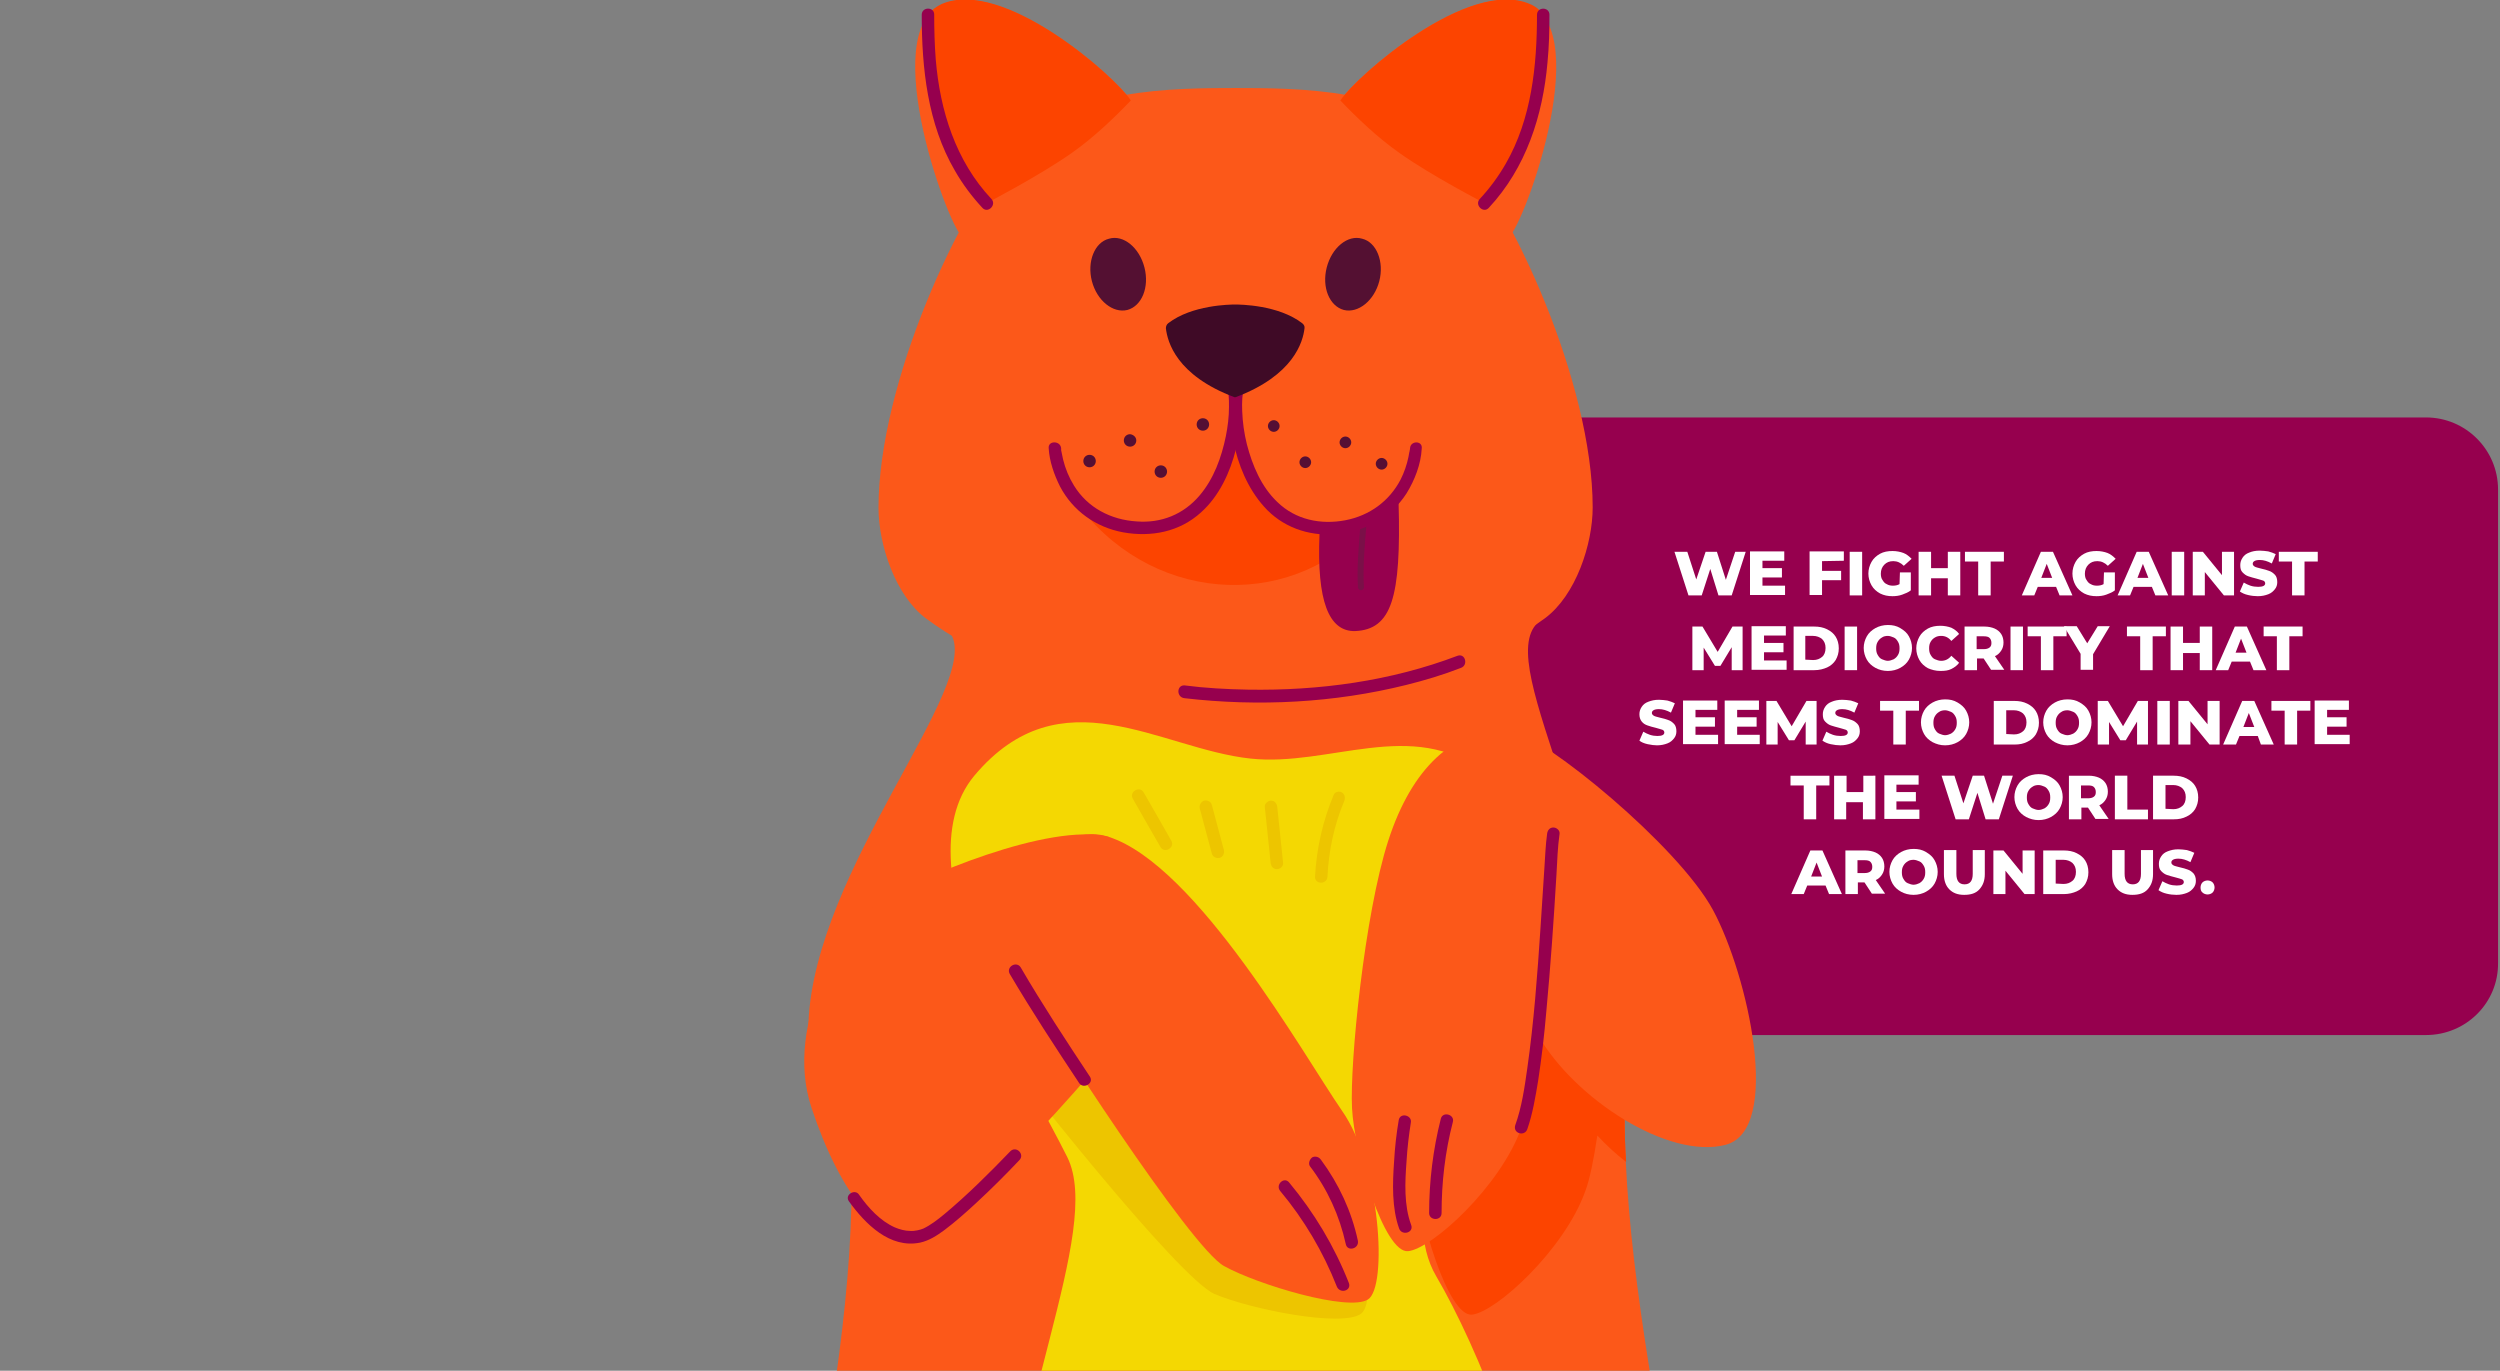 <?xml version="1.0" encoding="utf-8"?>
<svg version="1.1" id="Layer_1" xmlns="http://www.w3.org/2000/svg" xmlns:xlink="http://www.w3.org/1999/xlink" x="0px" y="0px" viewBox="0 0 642 352" style="enable-background:new 0 0 642 352;" width="642px" height="352px" xml:space="preserve">
<rect x="0" y="0" width="642" height="352" fill="#808080" stroke="none"/>
<style type="text/css">
	.st0{clip-path:url(#SVGID_00000174563644260607688030000015259723600618626740_);}
	.st1{fill:#96004E;}
	.st2{fill:#FFFFFF;}
	.st3{fill:#FC5819;}
	.st4{fill:#F4D802;}
	.st5{fill:#EDC500;}
	.st6{fill:#FC4400;}
	.st7{fill:#550F34;}
	.st8{fill:#541032;}
	.st9{fill:none;stroke:#96004E;stroke-width:0.917;stroke-miterlimit:9.986;}
	.st10{fill:none;stroke:#7A1048;stroke-width:1.535;stroke-linecap:round;stroke-miterlimit:9.986;}
	.st11{fill:#3F0A26;}
</style>
<g>
	<defs>
		<rect id="SVGID_1_" x="-1.6" width="643.2" height="352"/>
	</defs>
	<clipPath id="SVGID_00000097459616322216960310000003220010558418110135_">
		<use xlink:href="#SVGID_1_"  style="overflow:visible;"/>
	</clipPath>
	<g style="clip-path:url(#SVGID_00000097459616322216960310000003220010558418110135_);">
		<path class="st1" d="M623,265.8H406.3c-10.2,0-18.5-8.3-18.5-18.5V125.7c0-10.2,8.3-18.5,18.5-18.5H623c10.2,0,18.5,8.3,18.5,18.5
			v121.6C641.6,257.5,633.3,265.8,623,265.8z"/>
		<g id="text">
			<path class="st2" d="M448.3,141.7l-3.6,11.2h-3.4l-2.1-6.8l-2.2,6.8h-3.4l-3.6-11.2h3.3l2.3,7.1l2.4-7.1h2.9l2.3,7.2l2.4-7.2
				H448.3z"/>
			<path class="st2" d="M458.4,150.4v2.4h-9v-11.2h8.8v2.4h-5.6v1.9h5v2.4h-5v2.1L458.4,150.4L458.4,150.4z"/>
			<path class="st2" d="M467.9,144.1v2.5h4.9v2.4h-4.9v3.8h-3.2v-11.2h8.8v2.4L467.9,144.1L467.9,144.1L467.9,144.1z"/>
			<path class="st2" d="M475,141.7h3.2v11.2H475V141.7z"/>
			<path class="st2" d="M487.9,147h2.8v4.6c-0.6,0.5-1.4,0.8-2.2,1.1s-1.7,0.4-2.5,0.4c-1.2,0-2.2-0.2-3.2-0.7
				c-0.9-0.5-1.7-1.2-2.2-2.1c-0.5-0.9-0.8-1.9-0.8-3s0.3-2.1,0.8-3c0.5-0.9,1.3-1.6,2.2-2.1c0.9-0.5,2-0.7,3.2-0.7
				c1,0,2,0.2,2.8,0.5c0.8,0.3,1.5,0.9,2.1,1.5l-2,1.8c-0.8-0.8-1.7-1.2-2.7-1.2c-1,0-1.7,0.3-2.3,0.9c-0.6,0.6-0.9,1.4-0.9,2.3
				c0,0.6,0.1,1.2,0.4,1.6c0.3,0.5,0.6,0.9,1.1,1.1c0.5,0.3,1,0.4,1.6,0.4s1.2-0.1,1.7-0.4L487.9,147L487.9,147z"/>
			<path class="st2" d="M503.4,141.7v11.2h-3.2v-4.4h-4.3v4.4h-3.2v-11.2h3.2v4.2h4.3v-4.2H503.4z"/>
			<path class="st2" d="M508,144.2h-3.4v-2.5h10v2.5h-3.4v8.7H508L508,144.2L508,144.2z"/>
			<path class="st2" d="M528,150.7h-4.7l-0.9,2.2h-3.2l4.9-11.2h3.1l5,11.2h-3.3L528,150.7z M527,148.4l-1.4-3.6l-1.4,3.6H527z"/>
			<path class="st2" d="M540.3,147h2.8v4.6c-0.6,0.5-1.4,0.8-2.2,1.1c-0.8,0.3-1.7,0.4-2.5,0.4c-1.2,0-2.2-0.2-3.2-0.7
				c-0.9-0.5-1.7-1.2-2.2-2.1c-0.5-0.9-0.8-1.9-0.8-3s0.3-2.1,0.8-3c0.5-0.9,1.3-1.6,2.2-2.1c0.9-0.5,2-0.7,3.2-0.7
				c1,0,2,0.2,2.8,0.5c0.8,0.3,1.5,0.9,2.1,1.5l-2,1.8c-0.8-0.8-1.7-1.2-2.7-1.2s-1.7,0.3-2.3,0.9c-0.6,0.6-0.9,1.4-0.9,2.3
				c0,0.6,0.1,1.2,0.4,1.6c0.3,0.5,0.6,0.9,1.1,1.1c0.5,0.3,1,0.4,1.6,0.4s1.2-0.1,1.7-0.4L540.3,147L540.3,147z"/>
			<path class="st2" d="M552.6,150.7h-4.7l-0.9,2.2h-3.2l4.9-11.2h3.1l5,11.2h-3.3L552.6,150.7z M551.7,148.4l-1.4-3.6l-1.4,3.6
				H551.7z"/>
			<path class="st2" d="M557.7,141.7h3.2v11.2h-3.2V141.7z"/>
			<path class="st2" d="M573.7,141.7v11.2h-2.6l-4.9-6v6h-3.1v-11.2h2.6l4.9,6v-6H573.7z"/>
			<path class="st2" d="M577.3,152.8c-0.9-0.2-1.5-0.5-2.1-0.9l1-2.3c0.5,0.3,1.1,0.6,1.7,0.8c0.6,0.2,1.3,0.3,2,0.3
				c1.2,0,1.8-0.3,1.8-0.9c0-0.3-0.2-0.6-0.5-0.7c-0.4-0.1-0.9-0.3-1.7-0.5c-0.8-0.2-1.5-0.4-2.1-0.6s-1-0.5-1.5-1
				c-0.5-0.5-0.6-1.1-0.6-1.9c0-0.7,0.2-1.3,0.6-1.9c0.4-0.6,0.9-1,1.7-1.3c0.7-0.3,1.6-0.5,2.7-0.5c0.7,0,1.5,0.1,2.2,0.2
				c0.7,0.2,1.3,0.4,1.9,0.7l-1,2.4c-1.1-0.6-2.1-0.9-3.1-0.9c-0.6,0-1.1,0.1-1.4,0.3c-0.3,0.2-0.4,0.4-0.4,0.7s0.2,0.5,0.5,0.7
				c0.3,0.2,0.9,0.3,1.6,0.5c0.9,0.2,1.6,0.4,2.1,0.6c0.6,0.2,1,0.5,1.5,1c0.4,0.4,0.6,1.1,0.6,1.9c0,0.7-0.2,1.3-0.6,1.8
				s-0.9,1-1.7,1.3c-0.8,0.3-1.6,0.5-2.7,0.5C579,153.1,578.1,153,577.3,152.8z"/>
			<path class="st2" d="M588.6,144.2h-3.4v-2.5h10v2.5h-3.4v8.7h-3.2V144.2L588.6,144.2z"/>
			<path class="st2" d="M444.7,172.1v-5.9l-2.9,4.8h-1.4l-2.9-4.7v5.8h-2.9v-11.2h2.6l3.9,6.5l3.8-6.5h2.6v11.2L444.7,172.1
				L444.7,172.1z"/>
			<path class="st2" d="M458.8,169.6v2.4h-9v-11.2h8.8v2.4H453v1.9h5v2.4h-5v2.1L458.8,169.6L458.8,169.6z"/>
			<path class="st2" d="M460.6,160.9h5.3c1.2,0,2.3,0.2,3.3,0.7c1,0.5,1.7,1.1,2.2,1.9c0.5,0.8,0.8,1.8,0.8,3c0,1.2-0.3,2.1-0.8,3
				c-0.5,0.8-1.3,1.5-2.2,1.9c-0.9,0.4-2,0.7-3.3,0.7h-5.3V160.9z M465.6,169.5c1,0,1.7-0.3,2.3-0.8c0.6-0.5,0.9-1.3,0.9-2.3
				s-0.3-1.7-0.9-2.3c-0.6-0.5-1.4-0.8-2.3-0.8h-2v6.1L465.6,169.5L465.6,169.5z"/>
			<path class="st2" d="M473.7,160.9h3.2v11.2h-3.2V160.9z"/>
			<path class="st2" d="M481.6,171.5c-0.9-0.5-1.7-1.2-2.2-2.1c-0.5-0.9-0.8-1.9-0.8-3c0-1.1,0.3-2.1,0.8-3c0.5-0.9,1.3-1.6,2.2-2.1
				c0.9-0.5,2-0.8,3.2-0.8s2.2,0.2,3.2,0.8c1,0.6,1.7,1.2,2.2,2.1c0.5,0.9,0.8,1.9,0.8,3c0,1.1-0.3,2.1-0.8,3
				c-0.5,0.9-1.3,1.6-2.2,2.1c-0.9,0.5-2,0.8-3.2,0.8S482.5,172,481.6,171.5z M486.3,169.3c0.5-0.3,0.8-0.6,1.1-1.1
				c0.3-0.5,0.4-1,0.4-1.7s-0.1-1.2-0.4-1.7c-0.3-0.5-0.6-0.9-1.1-1.1c-0.5-0.2-1-0.4-1.5-0.4c-0.5,0-1.1,0.1-1.5,0.4
				c-0.5,0.3-0.8,0.6-1.1,1.1c-0.3,0.5-0.4,1-0.4,1.7s0.1,1.2,0.4,1.7c0.3,0.5,0.6,0.9,1.1,1.1c0.5,0.2,1,0.4,1.5,0.4
				C485.3,169.7,485.8,169.5,486.3,169.3z"/>
			<path class="st2" d="M495.1,171.6c-0.9-0.5-1.7-1.2-2.2-2.1c-0.5-0.9-0.8-1.9-0.8-3s0.3-2.1,0.8-3s1.3-1.6,2.2-2.1
				c0.9-0.5,2-0.7,3.2-0.7c1,0,2,0.2,2.8,0.5c0.8,0.4,1.5,0.9,2,1.6l-2,1.8c-0.7-0.9-1.6-1.3-2.6-1.3c-0.6,0-1.1,0.1-1.6,0.4
				c-0.5,0.3-0.8,0.6-1.1,1.1c-0.3,0.5-0.4,1-0.4,1.7s0.1,1.2,0.4,1.7c0.3,0.5,0.6,0.9,1.1,1.1c0.5,0.2,1,0.4,1.6,0.4
				c1,0,1.9-0.4,2.6-1.3l2,1.8c-0.5,0.7-1.2,1.2-2,1.6c-0.8,0.4-1.7,0.5-2.8,0.5C497.1,172.3,496,172,495.1,171.6z"/>
			<path class="st2" d="M509.4,169.1h-1.7v3h-3.2v-11.2h5.1c1,0,1.9,0.2,2.6,0.5s1.3,0.8,1.7,1.4c0.4,0.6,0.6,1.4,0.6,2.2
				c0,0.8-0.2,1.5-0.6,2.1c-0.4,0.6-0.9,1.1-1.6,1.4l2.4,3.5h-3.4L509.4,169.1z M510.9,163.8c-0.3-0.3-0.8-0.4-1.5-0.4h-1.8v3.3h1.8
				c0.6,0,1.1-0.1,1.5-0.4c0.4-0.3,0.5-0.7,0.5-1.2C511.4,164.5,511.2,164.1,510.9,163.8z"/>
			<path class="st2" d="M516.3,160.9h3.2v11.2h-3.2V160.9z"/>
			<path class="st2" d="M524.1,163.4h-3.4v-2.5h10v2.5h-3.4v8.7h-3.2L524.1,163.4L524.1,163.4z"/>
			<path class="st2" d="M537.5,168v4h-3.2v-4.1l-4.3-7.1h3.3l2.7,4.4l2.7-4.4h3.1L537.5,168z"/>
			<path class="st2" d="M549.6,163.4h-3.4v-2.5h10v2.5h-3.4v8.7h-3.2V163.4L549.6,163.4z"/>
			<path class="st2" d="M568.1,160.9v11.2h-3.2v-4.4h-4.3v4.4h-3.2v-11.2h3.2v4.2h4.3v-4.2H568.1z"/>
			<path class="st2" d="M577.8,169.9h-4.7l-0.9,2.2H569l4.9-11.2h3.1l5,11.2h-3.3L577.8,169.9z M576.9,167.6l-1.4-3.6l-1.4,3.6
				H576.9z"/>
			<path class="st2" d="M584.7,163.4h-3.4v-2.5h10v2.5h-3.4v8.7h-3.2L584.7,163.4L584.7,163.4z"/>
			<path class="st2" d="M423.1,191.1c-0.9-0.2-1.6-0.5-2.1-0.9l1-2.3c0.5,0.3,1.1,0.6,1.7,0.8c0.6,0.2,1.3,0.3,1.9,0.3
				c1.2,0,1.8-0.3,1.8-0.9c0-0.3-0.2-0.6-0.5-0.7c-0.4-0.1-0.9-0.3-1.7-0.5c-0.8-0.2-1.6-0.4-2.1-0.6c-0.6-0.2-1.1-0.5-1.5-1
				c-0.4-0.5-0.6-1.1-0.6-1.9c0-0.7,0.2-1.3,0.6-1.9c0.4-0.6,0.9-1,1.7-1.3c0.8-0.3,1.6-0.5,2.7-0.5c0.7,0,1.5,0.1,2.2,0.2
				c0.7,0.2,1.3,0.4,1.9,0.7l-1,2.4c-1.1-0.6-2.1-0.9-3.1-0.9c-0.6,0-1.1,0.1-1.4,0.3c-0.3,0.2-0.4,0.4-0.4,0.7s0.2,0.5,0.5,0.7
				c0.3,0.2,0.9,0.3,1.6,0.5c0.9,0.2,1.6,0.4,2.1,0.6c0.6,0.2,1,0.5,1.5,1c0.4,0.4,0.6,1.1,0.6,1.9c0,0.7-0.2,1.3-0.6,1.8
				c-0.4,0.5-0.9,1-1.7,1.3s-1.6,0.5-2.7,0.5C424.9,191.4,424,191.3,423.1,191.1z"/>
			<path class="st2" d="M441.2,188.7v2.4h-9v-11.2h8.8v2.4h-5.6v1.9h5v2.4h-5v2.1L441.2,188.7L441.2,188.7z"/>
			<path class="st2" d="M451.9,188.7v2.4h-9v-11.2h8.8v2.4h-5.6v1.9h5v2.4h-5v2.1L451.9,188.7L451.9,188.7z"/>
			<path class="st2" d="M463.7,191.2v-5.9l-2.9,4.8h-1.4l-2.9-4.7v5.8h-2.9V180h2.6l3.9,6.5l3.8-6.5h2.6v11.2L463.7,191.2
				L463.7,191.2z"/>
			<path class="st2" d="M470.1,191.1c-0.9-0.2-1.5-0.5-2.1-0.9l1-2.3c0.5,0.3,1.1,0.6,1.7,0.8c0.6,0.2,1.3,0.3,2,0.3
				c1.2,0,1.8-0.3,1.8-0.9c0-0.3-0.2-0.6-0.5-0.7c-0.4-0.1-0.9-0.3-1.7-0.5c-0.8-0.2-1.5-0.4-2.1-0.6c-0.6-0.2-1-0.5-1.5-1
				c-0.5-0.5-0.6-1.1-0.6-1.9c0-0.7,0.2-1.3,0.6-1.9c0.4-0.6,0.9-1,1.7-1.3c0.7-0.3,1.6-0.5,2.7-0.5c0.7,0,1.5,0.1,2.2,0.2
				c0.7,0.2,1.3,0.4,1.9,0.7l-1,2.4c-1.1-0.6-2.1-0.9-3.1-0.9c-0.6,0-1.1,0.1-1.4,0.3c-0.3,0.2-0.4,0.4-0.4,0.7s0.2,0.5,0.5,0.7
				c0.3,0.2,0.9,0.3,1.6,0.5c0.9,0.2,1.6,0.4,2.1,0.6c0.6,0.2,1,0.5,1.5,1c0.4,0.4,0.6,1.1,0.6,1.9c0,0.7-0.2,1.3-0.6,1.8
				c-0.4,0.5-0.9,1-1.7,1.3s-1.6,0.5-2.7,0.5C471.9,191.4,471,191.3,470.1,191.1z"/>
			<path class="st2" d="M486.2,182.5h-3.4V180h10v2.5h-3.4v8.7h-3.2V182.5L486.2,182.5z"/>
			<path class="st2" d="M496.3,190.6c-0.9-0.5-1.7-1.2-2.2-2.1s-0.8-1.9-0.8-3c0-1.1,0.3-2.1,0.8-3c0.5-0.9,1.3-1.6,2.2-2.1
				c0.9-0.5,2-0.8,3.2-0.8s2.2,0.2,3.2,0.8c1,0.6,1.7,1.2,2.2,2.1s0.8,1.9,0.8,3c0,1.1-0.3,2.1-0.8,3c-0.5,0.9-1.3,1.6-2.2,2.1
				c-0.9,0.5-2,0.8-3.2,0.8S497.3,191.1,496.3,190.6z M501,188.4c0.5-0.3,0.8-0.6,1.1-1.1c0.3-0.5,0.4-1,0.4-1.7s-0.1-1.2-0.4-1.7
				c-0.3-0.5-0.6-0.9-1.1-1.1c-0.5-0.2-1-0.4-1.5-0.4s-1.1,0.1-1.5,0.4c-0.5,0.3-0.8,0.6-1.1,1.1c-0.3,0.5-0.4,1-0.4,1.7
				s0.1,1.2,0.4,1.7c0.3,0.5,0.6,0.9,1.1,1.1s1,0.4,1.5,0.4S500.6,188.6,501,188.4z"/>
			<path class="st2" d="M512,180h5.3c1.2,0,2.3,0.2,3.3,0.7c1,0.5,1.7,1.1,2.2,1.9c0.5,0.8,0.8,1.8,0.8,3c0,1.2-0.3,2.1-0.8,3
				c-0.5,0.8-1.3,1.5-2.2,1.9c-1,0.5-2,0.7-3.3,0.7H512V180z M517.2,188.6c1,0,1.7-0.3,2.3-0.8c0.6-0.5,0.9-1.3,0.9-2.3
				s-0.3-1.7-0.9-2.3c-0.6-0.5-1.4-0.8-2.3-0.8h-2v6.1L517.2,188.6L517.2,188.6z"/>
			<path class="st2" d="M527.7,190.6c-0.9-0.5-1.7-1.2-2.2-2.1c-0.5-0.9-0.8-1.9-0.8-3c0-1.1,0.3-2.1,0.8-3c0.5-0.9,1.3-1.6,2.2-2.1
				c0.9-0.5,2-0.8,3.2-0.8s2.2,0.2,3.2,0.8c1,0.6,1.7,1.2,2.2,2.1c0.5,0.9,0.8,1.9,0.8,3c0,1.1-0.3,2.1-0.8,3
				c-0.5,0.9-1.3,1.6-2.2,2.1c-0.9,0.5-2,0.8-3.2,0.8S528.7,191.1,527.7,190.6z M532.4,188.4c0.5-0.3,0.8-0.6,1.1-1.1
				c0.3-0.5,0.4-1,0.4-1.7s-0.1-1.2-0.4-1.7c-0.3-0.5-0.6-0.9-1.1-1.1c-0.5-0.2-1-0.4-1.5-0.4s-1.1,0.1-1.5,0.4
				c-0.5,0.3-0.8,0.6-1.1,1.1c-0.3,0.5-0.4,1-0.4,1.7s0.1,1.2,0.4,1.7c0.3,0.5,0.6,0.9,1.1,1.1c0.5,0.2,1,0.4,1.5,0.4
				S532,188.6,532.4,188.4z"/>
			<path class="st2" d="M548.8,191.2v-5.9l-2.9,4.8h-1.4l-2.9-4.7v5.8h-2.9V180h2.6l3.9,6.5l3.8-6.5h2.6v11.2L548.8,191.2
				L548.8,191.2z"/>
			<path class="st2" d="M554,180h3.2v11.2H554V180z"/>
			<path class="st2" d="M570,180v11.2h-2.6l-4.9-6v6h-3.1V180h2.6l4.9,6v-6H570z"/>
			<path class="st2" d="M579.8,189h-4.7l-0.9,2.2h-3.3l4.9-11.2h3.1l5,11.2h-3.3L579.8,189z M578.9,186.7l-1.4-3.6l-1.4,3.6H578.9z"
				/>
			<path class="st2" d="M586.7,182.5h-3.4V180h10v2.5h-3.4v8.7h-3.2L586.7,182.5L586.7,182.5z"/>
			<path class="st2" d="M603.4,188.7v2.4h-9v-11.2h8.8v2.4h-5.6v1.9h5v2.4h-5v2.1L603.4,188.7L603.4,188.7z"/>
			<path class="st2" d="M463.2,201.7h-3.4v-2.5h10v2.5h-3.4v8.7h-3.2V201.7L463.2,201.7z"/>
			<path class="st2" d="M481.6,199.2v11.2h-3.2V206h-4.3v4.4H471v-11.2h3.2v4.2h4.3v-4.2H481.6z"/>
			<path class="st2" d="M492.9,207.9v2.4h-9v-11.2h8.8v2.4H487v1.9h5v2.4h-5v2.1L492.9,207.9L492.9,207.9z"/>
			<path class="st2" d="M516.9,199.2l-3.6,11.2h-3.4l-2.1-6.8l-2.2,6.8h-3.4l-3.6-11.2h3.3l2.3,7.1l2.4-7.1h2.9l2.3,7.2l2.4-7.2
				H516.9z"/>
			<path class="st2" d="M520.3,209.8c-0.9-0.5-1.7-1.2-2.2-2.1c-0.5-0.9-0.8-1.9-0.8-3s0.3-2.1,0.8-3c0.5-0.9,1.3-1.6,2.2-2.1
				c0.9-0.5,2-0.8,3.2-0.8s2.2,0.2,3.2,0.8s1.7,1.2,2.2,2.1c0.5,0.9,0.8,1.9,0.8,3s-0.3,2.1-0.8,3c-0.5,0.9-1.3,1.6-2.2,2.1
				c-0.9,0.5-2,0.8-3.2,0.8C522.3,210.6,521.3,210.3,520.3,209.8z M525,207.6c0.5-0.3,0.8-0.6,1.1-1.1c0.3-0.5,0.4-1,0.4-1.7
				c0-0.7-0.1-1.2-0.4-1.7c-0.3-0.5-0.6-0.9-1.1-1.1c-0.5-0.2-1-0.4-1.5-0.4c-0.5,0-1.1,0.1-1.5,0.4c-0.5,0.3-0.8,0.6-1.1,1.1
				c-0.3,0.5-0.4,1-0.4,1.7c0,0.7,0.1,1.2,0.4,1.7c0.3,0.5,0.6,0.9,1.1,1.1c0.5,0.2,1,0.4,1.5,0.4C524,208,524.6,207.8,525,207.6z"
				/>
			<path class="st2" d="M536.2,207.4h-1.7v3h-3.2v-11.2h5.1c1,0,1.9,0.2,2.6,0.5c0.7,0.3,1.3,0.8,1.7,1.4c0.4,0.6,0.6,1.4,0.6,2.2
				s-0.2,1.5-0.6,2.1c-0.4,0.6-0.9,1.1-1.6,1.4l2.4,3.5h-3.4L536.2,207.4z M537.7,202.1c-0.3-0.3-0.8-0.4-1.5-0.4h-1.8v3.3h1.8
				c0.6,0,1.1-0.1,1.5-0.4s0.5-0.7,0.5-1.2C538.2,202.8,538,202.4,537.7,202.1z"/>
			<path class="st2" d="M543.1,199.2h3.2v8.7h5.3v2.5h-8.5V199.2z"/>
			<path class="st2" d="M552.9,199.2h5.3c1.2,0,2.3,0.2,3.3,0.7s1.7,1.1,2.2,1.9c0.5,0.8,0.8,1.8,0.8,3c0,1.2-0.3,2.1-0.8,3
				c-0.5,0.8-1.3,1.5-2.2,1.9c-1,0.5-2,0.7-3.3,0.7h-5.3V199.2z M558.1,207.8c1,0,1.7-0.3,2.3-0.8s0.9-1.3,0.9-2.3s-0.3-1.7-0.9-2.3
				c-0.6-0.5-1.4-0.8-2.3-0.8h-2v6.1L558.1,207.8L558.1,207.8z"/>
			<path class="st2" d="M468.8,227.4h-4.7l-0.9,2.2h-3.2l4.9-11.2h3.1l5,11.2h-3.3L468.8,227.4z M467.9,225.1l-1.4-3.6l-1.4,3.6
				H467.9z"/>
			<path class="st2" d="M478.8,226.6h-1.7v3h-3.2v-11.2h5.1c1,0,1.9,0.2,2.6,0.5s1.3,0.8,1.7,1.4c0.4,0.6,0.6,1.4,0.6,2.2
				c0,0.8-0.2,1.5-0.6,2.1s-0.9,1.1-1.6,1.4l2.4,3.5h-3.4L478.8,226.6z M480.3,221.3c-0.3-0.3-0.8-0.4-1.5-0.4H477v3.3h1.8
				c0.6,0,1.1-0.1,1.5-0.4c0.4-0.3,0.5-0.7,0.5-1.2C480.8,222,480.6,221.6,480.3,221.3z"/>
			<path class="st2" d="M488.2,229c-0.9-0.5-1.7-1.2-2.2-2.1c-0.5-0.9-0.8-1.9-0.8-3s0.3-2.1,0.8-3c0.5-0.9,1.3-1.6,2.2-2.1
				c0.9-0.5,2-0.8,3.2-0.8c1.2,0,2.2,0.2,3.2,0.8c1,0.6,1.7,1.2,2.2,2.1c0.5,0.9,0.8,1.9,0.8,3s-0.3,2.1-0.8,3
				c-0.5,0.9-1.3,1.6-2.2,2.1c-0.9,0.5-2,0.8-3.2,0.8C490.2,229.8,489.1,229.5,488.2,229z M492.9,226.8c0.5-0.3,0.8-0.6,1.1-1.1
				c0.3-0.5,0.4-1,0.4-1.7s-0.1-1.2-0.4-1.7c-0.3-0.5-0.6-0.9-1.1-1.1s-1-0.4-1.5-0.4c-0.5,0-1.1,0.1-1.5,0.4
				c-0.5,0.3-0.8,0.6-1.1,1.1c-0.3,0.5-0.4,1-0.4,1.7s0.1,1.2,0.4,1.7c0.3,0.5,0.6,0.9,1.1,1.1c0.5,0.2,1,0.4,1.5,0.4
				C491.9,227.2,492.5,227,492.9,226.8z"/>
			<path class="st2" d="M500.6,228.4c-0.9-0.9-1.4-2.2-1.4-3.9v-6.2h3.2v6.1c0,1.8,0.7,2.7,2.1,2.7s2.1-0.9,2.1-2.7v-6.1h3.1v6.2
				c0,1.7-0.5,2.9-1.4,3.9s-2.2,1.4-3.9,1.4S501.5,229.3,500.6,228.4z"/>
			<path class="st2" d="M522.5,218.4v11.2h-2.6l-4.9-6v6h-3.1v-11.2h2.6l4.9,6v-6H522.5z"/>
			<path class="st2" d="M524.7,218.4h5.3c1.2,0,2.3,0.2,3.3,0.7c1,0.5,1.7,1.1,2.2,1.9c0.5,0.8,0.8,1.8,0.8,3c0,1.2-0.3,2.1-0.8,3
				c-0.5,0.8-1.3,1.5-2.2,1.9c-0.9,0.4-2,0.7-3.3,0.7h-5.3V218.4z M529.9,227c1,0,1.7-0.3,2.3-0.8c0.6-0.5,0.9-1.3,0.9-2.3
				s-0.3-1.7-0.9-2.3c-0.6-0.5-1.4-0.8-2.3-0.8h-2v6.1L529.9,227L529.9,227z"/>
			<path class="st2" d="M543.8,228.4c-0.9-0.9-1.4-2.2-1.4-3.9v-6.2h3.2v6.1c0,1.8,0.7,2.7,2.1,2.7s2.1-0.9,2.1-2.7v-6.1h3.1v6.2
				c0,1.7-0.5,2.9-1.4,3.9s-2.2,1.4-3.9,1.4C545.9,229.8,544.7,229.3,543.8,228.4z"/>
			<path class="st2" d="M556.4,229.5c-0.9-0.2-1.5-0.5-2.1-0.9l1-2.3c0.5,0.3,1.1,0.6,1.7,0.8c0.6,0.2,1.3,0.3,2,0.3
				c1.2,0,1.8-0.3,1.8-0.9c0-0.3-0.2-0.6-0.5-0.7s-0.9-0.3-1.7-0.5c-0.8-0.2-1.5-0.4-2.1-0.6s-1-0.5-1.5-1c-0.5-0.5-0.6-1.1-0.6-1.9
				c0-0.7,0.2-1.3,0.6-1.9s0.9-1,1.7-1.3c0.8-0.3,1.6-0.5,2.7-0.5c0.7,0,1.5,0.1,2.2,0.2c0.7,0.2,1.3,0.4,1.9,0.7l-1,2.4
				c-1.1-0.6-2.1-0.9-3.1-0.9c-0.6,0-1.1,0.1-1.4,0.3c-0.3,0.2-0.4,0.4-0.4,0.7s0.2,0.5,0.5,0.7s0.9,0.3,1.6,0.5
				c0.9,0.2,1.6,0.4,2.1,0.6c0.6,0.2,1,0.5,1.5,1c0.4,0.5,0.6,1.1,0.6,1.9c0,0.7-0.2,1.3-0.6,1.8c-0.4,0.5-0.9,1-1.7,1.3
				c-0.8,0.3-1.6,0.5-2.7,0.5C558.1,229.8,557.2,229.7,556.4,229.5z"/>
			<path class="st2" d="M565.6,229.2c-0.4-0.3-0.5-0.8-0.5-1.3c0-0.5,0.2-1,0.5-1.3s0.8-0.5,1.3-0.5c0.5,0,1,0.2,1.3,0.5
				s0.5,0.8,0.5,1.3c0,0.5-0.2,1-0.5,1.3s-0.8,0.5-1.3,0.5C566.4,229.7,565.9,229.5,565.6,229.2z"/>
		</g>
		<path class="st3" d="M417.2,286.3c0,125.9,105.7,329.5-109.6,330.9c-190.9,1.3-88.9-187.2-88.9-313.2c0-30.3-11.8-22.3-11.1-41.2
			c1.5-39.7,44.6-86.8,36.6-100c-8.8-14.5,38.7-1.7,63.4-1.7c44.5,0,101.4-14.6,87.3-1.2C383,171.2,417.2,218.7,417.2,286.3z"/>
		<path class="st4" d="M321.1,194.8c20.2,2.2,41.7-10.6,59.8,3.5c31.1,24.3-30.4,98.2-12.1,129.4c21.5,36.7,58.6,144.5-7.3,153.7
			s-107.1-11.8-105.2-64.5c2.1-53.3,27.1-100.8,17.8-119.7s-43.8-74.1-23.9-98C272.5,172.7,297.8,192.3,321.1,194.8z"/>
		<path class="st5" d="M271.7,225.6c-16-3.5-30.5,22.9-20.5,36.6c10,13.8,51.6,66.2,60.7,70.1c9.1,3.9,33,8.7,37.7,5
			s-0.2-34.7-11.4-47.6C327.1,276.7,295,230.8,271.7,225.6z"/>
		<path class="st6" d="M417.2,286.3c0-22.7-0.4-41.2-1.7-56.4c-0.4-4.3-0.8-8.4-1.3-12.2c-0.3-1.2-0.7-2.4-1.1-3.6
			c-6.4-4.9-12.1-8.6-15.5-9.8c-0.4,0.1-0.9,0.2-1.3,0.3c-10.1,2.8-18.4,12-23.4,27.6c-6.1,18.9-9.9,57.1-9.3,68.7
			s8.3,37.3,14.4,36.7c6.1-0.6,23.7-16.6,29.1-31.7c1.2-3.2,2.2-8.3,3.1-14.3c2.2,2.4,4.7,4.7,7.4,6.8
			C417.3,294.4,417.2,290.3,417.2,286.3z"/>
		<path class="st3" d="M318.4,22.6c-17.4,0-43.4,0-57.6,15.1s-35.2,60.7-35.2,92.7c0,9.4,4.3,22.6,12.3,28.5
			c26,19.1,55.2,19.1,80.4,19.1"/>
		<path class="st3" d="M316.3,22.6c17.4,0,43.4,0,57.6,15.1S409,98.4,409,130.3c0,9.4-4.3,22.6-12.3,28.5c-26.2,19-55.4,19-80.5,19"
			/>
		<path class="st6" d="M277.7,130.7c19.7,25,55.5,26.1,75,2.7c-34.1,11.7-34.9-29.6-34.9-29.6S315.5,149.6,277.7,130.7z"/>
		<path class="st7" d="M281.4,118.4c0,0.9-0.7,1.6-1.6,1.6s-1.6-0.7-1.6-1.6c0-0.9,0.7-1.6,1.6-1.6S281.4,117.5,281.4,118.4z"/>
		<path class="st7" d="M310.5,109c0,0.9-0.7,1.6-1.6,1.6s-1.6-0.7-1.6-1.6c0-0.9,0.7-1.6,1.6-1.6S310.5,108.1,310.5,109z"/>
		<path class="st7" d="M299.7,121.1c0,0.9-0.7,1.6-1.6,1.6s-1.6-0.7-1.6-1.6c0-0.9,0.7-1.6,1.6-1.6
			C299,119.5,299.7,120.2,299.7,121.1z"/>
		<path class="st7" d="M291.8,113.1c0,0.9-0.7,1.6-1.6,1.6s-1.6-0.7-1.6-1.6s0.7-1.6,1.6-1.6C291.1,111.6,291.8,112.3,291.8,113.1z"
			/>
		<path class="st7" d="M353.3,119.1c0,0.8,0.7,1.5,1.5,1.5s1.5-0.7,1.5-1.5c0-0.8-0.7-1.5-1.5-1.5S353.3,118.3,353.3,119.1z"/>
		<path class="st7" d="M325.6,109.4c0,0.8,0.7,1.5,1.5,1.5s1.5-0.7,1.5-1.5s-0.7-1.5-1.5-1.5C326.3,107.9,325.6,108.6,325.6,109.4z"
			/>
		<path class="st7" d="M333.7,118.7c0,0.8,0.7,1.5,1.5,1.5s1.5-0.7,1.5-1.5s-0.7-1.5-1.5-1.5S333.7,117.9,333.7,118.7z"/>
		<path class="st7" d="M344,113.6c0,0.8,0.7,1.5,1.5,1.5s1.5-0.7,1.5-1.5s-0.7-1.5-1.5-1.5C344.7,112.1,344,112.8,344,113.6z"/>
		<path class="st8" d="M293.9,68.7c1.3,5.1-0.7,9.9-4.4,10.9c-3.7,0.9-7.8-2.4-9.1-7.4c-1.3-5,0.7-10,4.4-10.9
			C288.5,60.2,292.6,63.6,293.9,68.7z"/>
		<path class="st8" d="M340.7,68.7c-1.3,5.1,0.7,9.9,4.4,10.9c3.7,0.9,7.8-2.4,9.1-7.4c1.3-5-0.7-10-4.4-10.9
			C346.1,60.2,342,63.6,340.7,68.7z"/>
		<path class="st3" d="M343.5,27.2c-0.5-2.8,32-33.4,49.1-26.1c17.2,7.3-2.1,59.2-5.4,59.9C379.6,62.4,345.1,35.9,343.5,27.2z"/>
		<path class="st6" d="M381.3,52.2c0,0-13.6-7-21.9-12.9c-5.7-4-11.1-9.2-15.2-13.5c4.3-6.4,32.9-31.5,48.6-24.8
			c1.5,0.6,2.7,1.6,3.7,2.8C396.3,22,393.5,39.1,381.3,52.2z"/>
		<path class="st1" d="M394.7,3.8c0,13.1-1.4,26.7-8,38.2c-1.9,3.3-4.1,6.3-6.7,9.1c-1.4,1.5,0.9,3.8,2.3,2.3
			c9.6-10.3,13.9-23.7,15.1-37.4c0.4-4.1,0.5-8.1,0.5-12.2C397.9,1.7,394.7,1.7,394.7,3.8L394.7,3.8z"/>
		<path class="st3" d="M291.1,27.2c0.5-2.8-32-33.4-49.1-26.1s2.2,59.2,5.4,59.9C255,62.4,289.4,35.9,291.1,27.2z"/>
		<path class="st6" d="M253.3,52.2c0,0,13.5-7,21.9-12.9c5.7-4,11.1-9.2,15.2-13.5c-4.2-6.4-32.8-31.5-48.5-24.8
			c-1.5,0.7-2.7,1.6-3.7,2.9C238.2,22,241,39.1,253.3,52.2z"/>
		<path class="st1" d="M236.7,3.8c0,13.7,1.5,28,8.5,40c2,3.5,4.4,6.7,7.1,9.6c1.4,1.5,3.7-0.8,2.3-2.3
			c-9.2-9.8-13.2-22.7-14.3-35.8c-0.3-3.9-0.4-7.7-0.4-11.6C239.9,1.7,236.7,1.7,236.7,3.8L236.7,3.8z"/>
		<path class="st1" d="M339.3,137.2c-0.7,17.2,2.4,24.6,8.7,24.4c8.8-0.4,11.4-7.8,10.7-32.6C355.7,133.5,346.4,137.6,339.3,137.2z"
			/>
		<path class="st9" d="M339.3,137.2c-0.7,17.2,2.4,24.6,8.7,24.4c8.8-0.4,11.4-7.8,10.7-32.6C355.7,133.5,346.4,137.6,339.3,137.2z"
			/>
		<path class="st10" d="M350.1,135.1c-0.5,5.8-0.9,11.3-0.6,15.7"/>
		<path class="st1" d="M269.3,115.1c0.2,3.4,1.4,6.8,2.9,9.8c3.3,6.3,9.2,10.5,16.2,11.8c7.2,1.3,14.5-0.1,20-5.1
			c4.7-4.2,7.5-10.3,9-16.3c1.3-5.3,2.2-11.6,0.8-17c-0.5-2-3.6-1.1-3.1,0.8c0.2,0.9,0.3,1.5,0.4,2.2c0.1,1.1,0.1,2.1,0.1,3.2
			c0,2.5-0.3,5-0.8,7.5c-1.1,5.4-3.1,11-6.8,15.3c-4.1,4.8-9.8,7.1-16.1,6.6c-6.6-0.4-12.6-3.5-16.1-9.2c-1.3-2.1-2.2-4.3-2.8-6.7
			c-0.2-0.8-0.3-1.6-0.5-2.4c-0.1-0.4,0,0.4,0,0c0-0.1,0-0.2,0-0.3c0-0.1,0-0.2,0-0.2C272.3,113.1,269.1,113.1,269.3,115.1
			L269.3,115.1z"/>
		<path class="st1" d="M362.1,115.1c0,0.2-0.1,0.8-0.1,0.5s0,0.1,0,0.2s-0.1,0.3-0.1,0.4c-0.1,0.4-0.1,0.7-0.2,1.1
			c-0.4,2-1.1,4-2,5.8c-2.9,5.6-8,9.3-14.2,10.5c-6.3,1.2-12.8-0.1-17.5-4.7c-4.1-3.9-6.4-9.4-7.8-14.8c-0.7-2.8-1.1-5.7-1.2-8.5
			c-0.1-2.3,0-4.4,0.5-6.4c0.5-2-2.6-2.8-3.1-0.8c-1.3,4.7-0.6,10.1,0.3,14.8c1.2,6.1,3.7,12.2,7.9,16.9c4.6,5.2,11.3,7.6,18.2,7.1
			c7.5-0.6,14.3-4.1,18.4-10.5c2.1-3.4,3.7-7.5,3.9-11.5C365.4,113.1,362.2,113.1,362.1,115.1L362.1,115.1z"/>
		<path class="st11" d="M335,84.3c0.1-0.5-0.2-1-0.6-1.3c-6.1-4.7-15.9-4.8-17.2-4.8c-1.3,0-11.1,0.1-17.2,4.8
			c-0.4,0.3-0.6,0.8-0.6,1.3c0.4,3.5,2.7,12.1,17.6,17.7h0.3C332.2,96.4,334.6,87.8,335,84.3z"/>
		<path class="st1" d="M304.2,179.3c19,2.2,38.4,1.2,56.9-3.4c4.8-1.2,9.5-2.6,14.1-4.4c1.9-0.7,1.1-3.8-0.9-3.1
			c-17.1,6.5-35.5,9-53.8,8.7c-5.5-0.1-11-0.4-16.4-1.1C302.1,176,302.1,179.1,304.2,179.3L304.2,179.3z"/>
		<path class="st3" d="M284.7,214.9c-15.6-5.1-32.6,19.8-24,34.5c8.6,14.7,45,70.9,53.6,75.7s32,11.8,37,8.6
			c5.1-3.2,3.2-34.5-6.7-48.5C334.8,271,307.4,222.2,284.7,214.9z"/>
		<path class="st3" d="M284.7,214.9c-15.3-3.8-48.8,10.6-58.1,16.3c-9.3,5.7-25.6,31-18.2,53.3s18.5,36.4,29.1,32.6
			c10.5-3.8,59.1-58.1,60-64.8C298.4,245.6,284.7,214.9,284.7,214.9z"/>
		<path class="st3" d="M386.6,187.4c-13.2,0-24,9.6-30.1,28.5c-6.1,18.9-9.9,57.1-9.3,68.7c0.6,11.6,8.3,37.3,14.4,36.7
			c6.1-0.6,23.7-16.6,29.1-31.7c5.4-15.1,7.4-68.3,8.3-75.4C399.9,207.2,396.4,187.4,386.6,187.4z"/>
		<path class="st3" d="M388.2,187.6c8.6,1.7,42.7,29.5,51.7,46.1c9,16.7,17.9,56.5,3.2,60.3c-14.7,3.8-38.7-11.8-48.1-28.1
			C385.6,249.7,388.2,187.6,388.2,187.6z"/>
		<path class="st1" d="M328.8,305.9c6.1,7.3,11,15.6,14.5,24.5c0.8,1.9,3.8,1.1,3.1-0.9c-3.7-9.4-8.9-18.1-15.4-25.9
			C329.7,302.1,327.4,304.3,328.8,305.9L328.8,305.9z"/>
		<path class="st1" d="M336.4,299.5c4.5,5.9,7.6,12.7,9.2,20c0.4,2,3.5,1.2,3.1-0.9c-1.6-7.5-4.9-14.6-9.5-20.8
			c-0.5-0.7-1.4-1-2.2-0.6C336.3,297.7,335.9,298.8,336.4,299.5L336.4,299.5z"/>
		<path class="st1" d="M370,287.3c-2,7.9-3,16.1-3,24.2c0,2,3.2,2.1,3.2,0c0-7.9,0.9-15.7,2.9-23.4
			C373.6,286.2,370.5,285.3,370,287.3L370,287.3z"/>
		<path class="st1" d="M359.2,287.6c-0.6,3.5-1,7.1-1.2,10.7c-0.4,5.6-0.6,11.9,1.3,17.2c0.7,1.9,3.8,1.1,3.1-0.9
			c-1.9-5.1-1.6-11-1.2-16.4c0.2-3.4,0.6-6.7,1.1-9.9C362.7,286.4,359.6,285.6,359.2,287.6L359.2,287.6z"/>
		<path class="st1" d="M392.2,290c1.4-4,2.1-8.3,2.8-12.5c0.9-5.9,1.6-11.9,2.1-17.8c1.1-11.7,1.9-23.4,2.6-35.1
			c0.2-3.5,0.3-7,0.8-10.5c0.1-0.9-0.8-1.6-1.6-1.6c-1,0-1.5,0.8-1.6,1.6c-0.4,2.9-0.5,5.9-0.7,8.8c-0.3,5.1-0.7,10.3-1,15.4
			c-0.8,12.1-1.7,24.2-3.4,36.1c-0.7,4.9-1.4,9.9-3.1,14.6C388.5,291.1,391.5,291.9,392.2,290L392.2,290z"/>
		<path class="st1" d="M259.3,250.1c5.6,9.5,11.7,18.8,17.8,28c1.1,1.7,3.9,0.1,2.8-1.6c-6.1-9.2-12.2-18.5-17.8-28.1
			C261,246.7,258.3,248.3,259.3,250.1L259.3,250.1z"/>
		<path class="st1" d="M218,308.5c4.2,5.8,10.5,12.2,18.3,10.6c2.3-0.5,4.3-1.8,6.2-3.2c2.8-2.1,5.5-4.5,8.1-6.9
			c3.9-3.6,7.6-7.3,11.2-11.1c1.4-1.5-0.8-3.7-2.3-2.3c-5.4,5.6-11,11.2-17,16.2c-1.7,1.4-3.5,2.8-5.4,3.7c-0.7,0.3-2.2,0.7-3.4,0.6
			c-1.3,0-2.7-0.4-3.9-0.9c-3.8-1.7-6.8-5-9.2-8.4C219.6,305.2,216.8,306.8,218,308.5L218,308.5z"/>
		<path class="st5" d="M342.5,204.1c-2.8,6.7-4.4,13.7-4.8,21c-0.1,2.1,3.1,2.1,3.2,0c0.3-6.6,1.7-13.2,4.3-19.4
			c0.3-0.8,0.2-1.7-0.6-2.2C344,203.1,342.8,203.3,342.5,204.1L342.5,204.1z"/>
		<path class="st5" d="M324.8,207.2c0.5,4.8,1,9.6,1.5,14.4c0.1,0.9,0.7,1.6,1.6,1.6c0.8,0,1.7-0.7,1.6-1.6c-0.5-4.8-1-9.6-1.5-14.4
			c-0.1-0.9-0.7-1.6-1.6-1.6C325.6,205.6,324.7,206.4,324.8,207.2L324.8,207.2z"/>
		<path class="st5" d="M308.1,207.6c1,3.9,2.1,7.7,3.1,11.6c0.2,0.8,1.1,1.3,2,1.1c0.8-0.2,1.3-1.1,1.1-2c-1-3.9-2.1-7.7-3.1-11.6
			c-0.2-0.8-1.1-1.3-2-1.1C308.4,205.9,307.9,206.8,308.1,207.6L308.1,207.6z"/>
		<path class="st5" d="M290.9,205.1c2.3,4.1,4.7,8.2,7.1,12.4c1,1.8,3.8,0.2,2.8-1.6c-2.3-4.1-4.7-8.2-7.1-12.4
			C292.7,201.7,289.9,203.3,290.9,205.1L290.9,205.1z"/>
	</g>
</g>
</svg>
